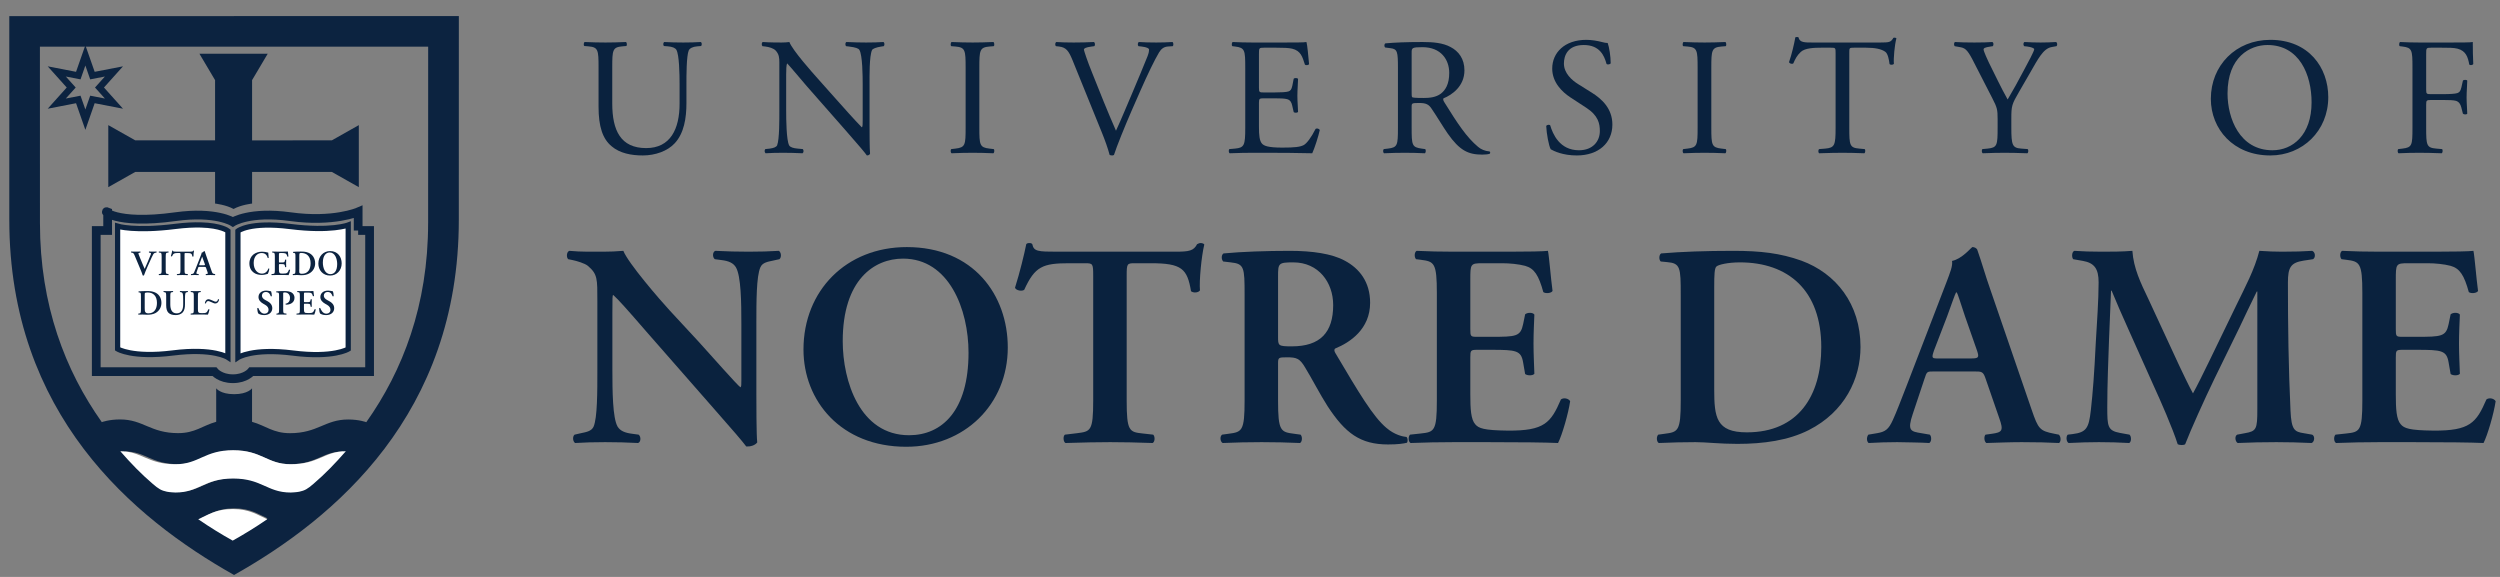 <svg width="143" height="33" viewBox="0 0 143 33" fill="none" xmlns="http://www.w3.org/2000/svg">
<rect x="0" y="0" width="143" height="33" fill="#808080" stroke="none"/>
<path d="M38.872 5.929C38.872 7.382 38.346 8.471 36.961 8.471C35.498 8.471 35.021 7.458 35.021 5.92V3.856C35.021 2.862 35.04 2.699 35.594 2.652L35.823 2.632C35.881 2.594 35.862 2.432 35.804 2.403C35.336 2.422 35.021 2.432 34.629 2.432C34.247 2.432 33.922 2.422 33.444 2.403C33.387 2.432 33.367 2.594 33.425 2.632L33.664 2.652C34.218 2.699 34.237 2.862 34.237 3.856V6.111C34.237 7.248 34.476 7.946 34.983 8.366C35.451 8.767 36.11 8.892 36.769 8.892C37.477 8.892 38.184 8.643 38.595 8.194C39.13 7.621 39.264 6.742 39.264 5.91V4.83C39.264 4.295 39.264 3.196 39.397 2.881C39.455 2.757 39.636 2.671 39.875 2.652L40.105 2.632C40.152 2.575 40.162 2.451 40.085 2.403C39.741 2.422 39.483 2.432 39.082 2.432C38.709 2.432 38.356 2.422 37.993 2.403C37.935 2.441 37.916 2.566 37.974 2.632L38.212 2.652C38.451 2.671 38.623 2.738 38.69 2.852C38.853 3.139 38.872 4.238 38.872 4.83V5.929Z" fill="#0A223E"/>
<path d="M49.738 4.83C49.738 4.391 49.719 3.206 49.881 2.862C49.919 2.785 50.111 2.709 50.416 2.661L50.55 2.642C50.607 2.585 50.607 2.451 50.531 2.403C50.206 2.422 49.958 2.432 49.547 2.432C49.184 2.432 48.859 2.422 48.419 2.403C48.343 2.432 48.333 2.585 48.4 2.642L48.562 2.661C48.945 2.709 49.098 2.766 49.155 2.852C49.337 3.139 49.346 4.381 49.346 4.83V6.875C49.346 7.076 49.346 7.229 49.308 7.277H49.289C48.84 6.818 48.371 6.283 47.712 5.547L46.785 4.505C46.47 4.152 45.342 2.89 45.151 2.403C45.027 2.422 44.864 2.432 44.711 2.432C44.539 2.432 44.033 2.432 43.632 2.403C43.555 2.441 43.555 2.585 43.612 2.642L43.775 2.661C44.004 2.69 44.234 2.757 44.367 2.89C44.568 3.11 44.578 3.311 44.578 3.578V6.34C44.578 6.799 44.587 7.965 44.453 8.309C44.406 8.414 44.253 8.471 44.033 8.5L43.775 8.528C43.718 8.586 43.727 8.72 43.794 8.767C44.129 8.748 44.386 8.739 44.788 8.739C45.141 8.739 45.476 8.748 45.906 8.767C45.973 8.72 45.982 8.605 45.925 8.528L45.629 8.5C45.39 8.481 45.199 8.423 45.141 8.318C44.979 8.032 44.969 6.789 44.969 6.34V4.257C44.969 3.97 44.979 3.75 45.017 3.636H45.036C45.237 3.846 45.887 4.63 46.145 4.926L48.362 7.449C49.193 8.395 49.47 8.729 49.585 8.892C49.69 8.892 49.747 8.844 49.767 8.787C49.738 8.538 49.738 7.401 49.738 7.114V4.83Z" fill="#0A223E"/>
<path d="M55.234 7.286C55.234 8.299 55.215 8.433 54.652 8.5L54.413 8.528C54.355 8.586 54.374 8.739 54.432 8.767C54.91 8.748 55.234 8.739 55.636 8.739C56.018 8.739 56.343 8.748 56.821 8.767C56.878 8.739 56.897 8.567 56.84 8.528L56.601 8.5C56.037 8.433 56.018 8.299 56.018 7.286V3.884C56.018 2.871 56.037 2.709 56.601 2.661L56.84 2.642C56.897 2.604 56.878 2.432 56.821 2.403C56.343 2.422 56.018 2.432 55.636 2.432C55.234 2.432 54.91 2.422 54.432 2.403C54.374 2.432 54.355 2.604 54.413 2.642L54.652 2.661C55.215 2.709 55.234 2.871 55.234 3.884V7.286Z" fill="#0A223E"/>
<path d="M63.031 7.592C63.194 7.993 63.366 8.462 63.471 8.863C63.519 8.882 63.566 8.892 63.614 8.892C63.652 8.892 63.691 8.882 63.719 8.863C63.882 8.356 64.331 7.248 64.713 6.369L65.229 5.193C65.659 4.219 66.032 3.445 66.299 2.996C66.424 2.795 66.567 2.68 66.796 2.661L67.083 2.642C67.131 2.594 67.131 2.441 67.064 2.403C66.748 2.422 66.452 2.432 66.137 2.432C65.774 2.432 65.411 2.422 65.143 2.403C65.076 2.441 65.057 2.585 65.124 2.642L65.296 2.661C65.63 2.699 65.726 2.776 65.726 2.843C65.726 2.91 65.716 3.015 65.64 3.215C65.478 3.626 65.028 4.706 64.751 5.356C64.531 5.862 64.13 6.847 63.834 7.477C63.356 6.388 62.916 5.289 62.477 4.181C62.181 3.454 62.018 2.938 61.999 2.843C62.009 2.766 62.085 2.709 62.448 2.661L62.592 2.642C62.658 2.585 62.639 2.441 62.572 2.403C62.171 2.422 61.837 2.432 61.416 2.432C61.005 2.432 60.7 2.422 60.422 2.403C60.346 2.451 60.336 2.585 60.403 2.642L60.575 2.661C60.986 2.709 61.13 2.91 61.349 3.445L63.031 7.592Z" fill="#0A223E"/>
<path d="M71.228 7.305C71.228 8.309 71.18 8.452 70.636 8.5L70.32 8.528C70.263 8.586 70.282 8.739 70.339 8.767C70.903 8.748 71.228 8.739 71.639 8.739H72.499C73.35 8.739 74.2 8.748 75.06 8.767C75.184 8.509 75.423 7.774 75.49 7.439C75.452 7.353 75.318 7.324 75.251 7.372C75.003 7.869 74.745 8.204 74.573 8.299C74.362 8.404 74.085 8.443 73.35 8.443C72.509 8.443 72.308 8.337 72.193 8.223C72.04 8.06 72.012 7.735 72.012 7.229V5.881C72.012 5.633 72.04 5.623 72.327 5.623H72.881C73.254 5.623 73.483 5.633 73.617 5.671C73.808 5.719 73.875 5.862 73.913 6.034L73.999 6.407C74.047 6.464 74.21 6.464 74.248 6.398C74.248 6.187 74.21 5.824 74.21 5.48C74.21 5.117 74.248 4.744 74.248 4.515C74.21 4.448 74.047 4.448 73.999 4.505L73.923 4.897C73.875 5.136 73.808 5.193 73.694 5.232C73.579 5.27 73.283 5.289 72.881 5.289H72.327C72.04 5.289 72.012 5.289 72.012 5.021V3.11C72.012 2.747 72.012 2.728 72.298 2.728H72.986C73.407 2.728 73.713 2.738 73.913 2.785C74.41 2.91 74.496 3.244 74.64 3.693C74.687 3.75 74.84 3.731 74.879 3.674C74.84 3.254 74.783 2.566 74.726 2.403C74.611 2.432 74.047 2.432 73.436 2.432H71.639C71.247 2.432 70.922 2.422 70.511 2.403C70.454 2.432 70.435 2.604 70.492 2.642L70.645 2.661C71.209 2.728 71.228 2.871 71.228 3.865V7.305Z" fill="#0A223E"/>
<path d="M79.962 7.305C79.962 8.309 79.943 8.433 79.389 8.5L79.15 8.528C79.093 8.595 79.112 8.739 79.169 8.767C79.618 8.748 79.962 8.739 80.364 8.739C80.746 8.739 81.071 8.748 81.501 8.767C81.558 8.739 81.577 8.576 81.52 8.528L81.319 8.5C80.765 8.423 80.746 8.309 80.746 7.305V6.101C80.746 5.901 80.765 5.891 81.195 5.891C81.577 5.891 81.73 5.987 81.873 6.197C82.17 6.627 82.561 7.286 82.81 7.64C83.488 8.605 83.976 8.844 84.788 8.844C84.969 8.844 85.122 8.825 85.208 8.796C85.256 8.758 85.247 8.681 85.199 8.662C84.941 8.643 84.702 8.538 84.54 8.395C83.89 7.85 83.383 7.086 82.619 5.853C82.571 5.776 82.523 5.681 82.571 5.623C83.049 5.432 83.766 4.935 83.766 4.028C83.766 3.359 83.431 2.929 82.972 2.69C82.533 2.451 81.969 2.403 81.376 2.403C80.44 2.403 79.781 2.432 79.246 2.48C79.169 2.518 79.169 2.671 79.236 2.718L79.542 2.757C79.933 2.804 79.962 2.967 79.962 3.875V7.305ZM80.746 3.005C80.746 2.738 80.774 2.699 81.367 2.699C82.428 2.699 82.896 3.416 82.896 4.171C82.896 4.821 82.676 5.155 82.418 5.356C82.141 5.566 81.778 5.604 81.434 5.604C80.947 5.604 80.803 5.585 80.774 5.557C80.746 5.518 80.746 5.413 80.746 5.241V3.005Z" fill="#0A223E"/>
<path d="M92.228 7.124C92.228 6.216 91.635 5.662 91.033 5.289L90.269 4.811C89.915 4.591 89.456 4.19 89.456 3.636C89.456 3.196 89.657 2.575 90.594 2.575C91.511 2.575 91.769 3.196 91.893 3.655C91.941 3.712 92.094 3.684 92.132 3.626C92.132 3.225 92.046 2.69 91.96 2.46C91.884 2.46 91.75 2.441 91.626 2.403C91.377 2.336 91.033 2.279 90.737 2.279C89.495 2.279 88.787 3.015 88.787 3.922C88.787 4.706 89.342 5.251 89.82 5.566L90.727 6.159C91.425 6.608 91.511 7.076 91.511 7.496C91.511 8.07 91.119 8.595 90.316 8.595C89.208 8.595 88.816 7.659 88.673 7.172C88.635 7.114 88.491 7.133 88.443 7.2C88.463 7.649 88.587 8.328 88.701 8.538C88.883 8.643 89.389 8.892 90.192 8.892C91.434 8.892 92.228 8.175 92.228 7.124Z" fill="#0A223E"/>
<path d="M97.104 7.286C97.104 8.299 97.085 8.433 96.521 8.5L96.282 8.528C96.225 8.586 96.244 8.739 96.301 8.767C96.779 8.748 97.104 8.739 97.505 8.739C97.887 8.739 98.212 8.748 98.69 8.767C98.747 8.739 98.766 8.567 98.709 8.528L98.47 8.5C97.906 8.433 97.887 8.299 97.887 7.286V3.884C97.887 2.871 97.906 2.709 98.47 2.661L98.709 2.642C98.766 2.604 98.747 2.432 98.69 2.403C98.212 2.422 97.887 2.432 97.505 2.432C97.104 2.432 96.779 2.422 96.301 2.403C96.244 2.432 96.225 2.604 96.282 2.642L96.521 2.661C97.085 2.709 97.104 2.871 97.104 3.884V7.286Z" fill="#0A223E"/>
<path d="M105.779 3.053C105.779 2.738 105.77 2.728 106.057 2.728H106.735C107.261 2.728 107.624 2.804 107.844 2.967C107.987 3.072 108.054 3.426 108.082 3.664C108.13 3.722 108.293 3.722 108.331 3.645C108.302 3.359 108.369 2.585 108.474 2.193C108.455 2.155 108.35 2.145 108.302 2.164C108.159 2.413 108.073 2.432 107.557 2.432H103.687C103.247 2.432 102.932 2.441 102.874 2.136C102.846 2.107 102.722 2.116 102.693 2.136C102.626 2.518 102.483 3.129 102.33 3.559C102.368 3.636 102.502 3.684 102.578 3.626C102.683 3.387 102.779 3.177 103.008 2.967C103.247 2.747 103.773 2.728 104.184 2.728H104.709C104.996 2.728 104.996 2.738 104.996 3.034V7.305C104.996 8.309 104.948 8.452 104.403 8.5L104.059 8.528C103.983 8.576 104.002 8.739 104.059 8.767C104.671 8.748 105.005 8.739 105.388 8.739C105.77 8.739 106.095 8.748 106.64 8.767C106.697 8.739 106.716 8.567 106.659 8.528L106.353 8.5C105.799 8.452 105.779 8.309 105.779 7.305V3.053Z" fill="#0A223E"/>
<path d="M115.048 6.789C115.048 6.053 115.076 5.967 115.497 5.241L116.099 4.2C116.577 3.378 116.863 2.776 117.36 2.69L117.628 2.642C117.695 2.585 117.685 2.451 117.609 2.403C117.284 2.422 117.016 2.432 116.72 2.432C116.424 2.432 116.147 2.422 115.803 2.403C115.726 2.441 115.717 2.575 115.783 2.642L115.955 2.661C116.185 2.69 116.357 2.757 116.357 2.814C116.357 2.929 116.003 3.578 115.736 4.075C115.449 4.63 115.134 5.184 114.837 5.69C114.465 5.031 114.111 4.276 113.758 3.569C113.71 3.473 113.461 2.929 113.461 2.833C113.461 2.757 113.528 2.709 113.863 2.661L113.987 2.642C114.044 2.585 114.044 2.432 113.958 2.403C113.719 2.422 113.375 2.432 112.936 2.432C112.477 2.432 112.133 2.422 111.827 2.403C111.76 2.441 111.751 2.575 111.808 2.642L112.076 2.69C112.362 2.738 112.506 2.785 112.831 3.416L113.958 5.614C114.235 6.149 114.264 6.273 114.264 6.799V7.286C114.264 8.309 114.245 8.443 113.691 8.5L113.394 8.528C113.337 8.586 113.356 8.739 113.414 8.767C113.92 8.748 114.264 8.739 114.665 8.739C115.048 8.739 115.373 8.748 115.965 8.767C116.022 8.739 116.041 8.586 115.984 8.528L115.621 8.5C115.105 8.462 115.048 8.309 115.048 7.286V6.789Z" fill="#0A223E"/>
<path d="M129.862 8.892C131.706 8.892 133.177 7.487 133.177 5.557C133.177 3.875 132.069 2.279 129.862 2.279C127.893 2.279 126.46 3.741 126.46 5.652C126.46 7.372 127.74 8.892 129.862 8.892ZM129.986 8.595C128.103 8.595 127.415 6.761 127.415 5.346C127.415 3.254 128.705 2.575 129.699 2.575C131.524 2.575 132.222 4.276 132.222 5.853C132.222 7.735 131.132 8.595 129.986 8.595Z" fill="#0A223E"/>
<path d="M138.777 3.11C138.777 2.747 138.777 2.728 139.063 2.728H139.646C140.048 2.728 140.363 2.728 140.573 2.785C141.051 2.91 141.166 3.263 141.242 3.693C141.309 3.75 141.443 3.722 141.471 3.664C141.452 3.301 141.443 2.843 141.443 2.403C141.318 2.432 140.764 2.432 140.153 2.432H138.394C138.012 2.432 137.687 2.422 137.286 2.403C137.228 2.432 137.209 2.604 137.267 2.642L137.42 2.661C137.974 2.728 137.993 2.862 137.993 3.865V7.305C137.993 8.309 137.974 8.433 137.42 8.5L137.181 8.528C137.123 8.586 137.142 8.739 137.2 8.767C137.649 8.748 137.974 8.739 138.394 8.739C138.777 8.739 139.101 8.748 139.665 8.767C139.723 8.739 139.742 8.567 139.684 8.528L139.359 8.5C138.796 8.452 138.777 8.309 138.777 7.305V5.977C138.777 5.729 138.805 5.719 139.092 5.719H139.742C140.105 5.719 140.344 5.729 140.478 5.767C140.659 5.824 140.736 5.958 140.783 6.13L140.879 6.503C140.946 6.56 141.089 6.56 141.127 6.503C141.127 6.283 141.089 5.92 141.089 5.576C141.089 5.222 141.127 4.84 141.127 4.611C141.089 4.553 140.927 4.553 140.879 4.611L140.793 4.993C140.736 5.241 140.659 5.289 140.554 5.327C140.439 5.365 140.134 5.385 139.742 5.385H139.092C138.805 5.385 138.777 5.385 138.777 5.127V3.11Z" fill="#0A223E"/>
<path d="M43.264 18.54C43.264 17.236 43.264 15.8 43.495 15.288C43.611 15.024 43.891 14.975 44.205 14.909L44.584 14.826C44.717 14.711 44.684 14.43 44.551 14.348C43.957 14.38 43.528 14.397 42.818 14.397C42.175 14.397 41.564 14.38 40.92 14.348C40.755 14.397 40.739 14.711 40.887 14.826L41.267 14.876C41.679 14.925 41.944 15.041 42.092 15.288C42.389 15.784 42.406 17.302 42.406 18.54V21.759C42.406 22.023 42.406 22.105 42.356 22.155C42.191 22.056 40.656 20.306 39.963 19.547L38.312 17.764C37.735 17.137 35.935 15.057 35.655 14.348C35.259 14.38 34.863 14.397 34.516 14.397C34.103 14.397 33.196 14.414 32.568 14.348C32.403 14.397 32.387 14.727 32.502 14.826L32.75 14.876C32.981 14.925 33.443 15.057 33.625 15.206C34.186 15.684 34.169 15.949 34.169 17.236V21.148C34.169 22.452 34.169 23.888 33.955 24.4C33.839 24.664 33.542 24.713 33.228 24.779L32.865 24.862C32.733 24.977 32.766 25.258 32.898 25.34C33.476 25.307 33.922 25.291 34.615 25.291C35.242 25.291 35.886 25.307 36.497 25.34C36.662 25.291 36.678 24.977 36.53 24.862L36.166 24.812C35.754 24.763 35.473 24.647 35.325 24.4C35.044 23.904 35.028 22.386 35.028 21.148V17.929C35.028 17.055 35.028 16.873 35.077 16.873C35.358 17.12 35.902 17.731 36.959 18.953L40.821 23.36C42.01 24.713 42.422 25.192 42.686 25.538C42.884 25.555 43.181 25.489 43.314 25.307C43.264 24.928 43.264 22.98 43.264 22.485V18.54Z" fill="#0A223E"/>
<path d="M51.868 14.133C48.402 14.133 45.959 16.625 45.959 19.992C45.959 22.931 48.105 25.555 51.835 25.555C55.169 25.555 57.645 23.129 57.645 19.877C57.645 16.873 55.681 14.133 51.868 14.133ZM51.654 14.793C54.278 14.793 55.4 17.682 55.4 20.174C55.4 23.492 53.882 24.895 52 24.895C49.178 24.895 48.204 21.792 48.204 19.514C48.204 15.998 50.003 14.793 51.654 14.793Z" fill="#0A223E"/>
<path d="M62.531 22.914C62.531 24.664 62.382 24.68 61.607 24.779L60.913 24.862C60.798 24.944 60.814 25.274 60.946 25.34C62.003 25.307 62.779 25.291 63.505 25.291C64.231 25.291 64.974 25.307 65.931 25.34C66.063 25.274 66.08 24.977 65.964 24.862L65.37 24.796C64.594 24.713 64.446 24.664 64.446 22.914V15.784C64.446 15.09 64.462 15.057 64.891 15.057H65.832C67.598 15.057 67.912 15.371 68.126 16.658C68.275 16.774 68.555 16.741 68.638 16.609C68.588 16.081 68.721 14.661 68.886 13.984C68.853 13.935 68.77 13.902 68.671 13.902C68.605 13.902 68.539 13.935 68.473 13.968C68.275 14.348 68.027 14.397 67.219 14.397H60.484C59.362 14.397 59.131 14.38 59.048 13.968C59.015 13.918 58.949 13.902 58.883 13.902C58.801 13.902 58.734 13.918 58.702 13.968C58.586 14.546 58.338 15.569 58.058 16.46C58.124 16.625 58.47 16.675 58.586 16.576C59.197 15.239 59.642 15.057 61.161 15.057H62.085C62.514 15.057 62.531 15.09 62.531 15.784V22.914Z" fill="#0A223E"/>
<path d="M71.191 22.914C71.191 24.664 71.042 24.713 70.266 24.812L69.903 24.862C69.754 24.977 69.804 25.274 69.936 25.34C70.695 25.307 71.438 25.291 72.164 25.291C72.891 25.291 73.633 25.307 74.36 25.34C74.492 25.274 74.508 24.977 74.393 24.862L74.029 24.812C73.254 24.713 73.105 24.664 73.105 22.914V20.801C73.105 20.455 73.122 20.438 73.617 20.438C74.162 20.438 74.343 20.504 74.64 20.999C75.036 21.643 75.499 22.551 75.944 23.244C76.951 24.779 77.809 25.423 79.394 25.423C79.972 25.423 80.285 25.373 80.483 25.324C80.533 25.241 80.533 25.06 80.45 24.994C80.252 24.977 79.774 24.878 79.311 24.482C78.536 23.838 77.71 22.435 76.39 20.207C76.324 20.108 76.291 19.976 76.39 19.927C77.199 19.596 78.371 18.837 78.371 17.319C78.371 16.13 77.76 15.354 76.918 14.909C76.192 14.513 75.069 14.348 73.782 14.348C72.428 14.348 71.025 14.397 69.986 14.496C69.853 14.579 69.854 14.843 69.969 14.958L70.398 15.008C71.174 15.09 71.191 15.288 71.191 16.873V22.914ZM73.105 15.817C73.105 15.057 73.122 15.008 73.98 15.008C75.416 15.008 76.258 16.147 76.258 17.451C76.258 19.019 75.515 19.811 73.897 19.811C73.105 19.811 73.105 19.778 73.105 19.25V15.817Z" fill="#0A223E"/>
<path d="M82.188 22.914C82.188 24.664 82.039 24.713 81.263 24.796L80.653 24.862C80.537 24.977 80.553 25.274 80.686 25.34C81.428 25.307 82.435 25.291 83.161 25.291H85.043C86.974 25.291 88.394 25.307 89.12 25.34C89.351 24.895 89.714 23.64 89.813 22.947C89.714 22.782 89.434 22.733 89.285 22.848C88.707 24.185 88.344 24.647 86.248 24.631C84.862 24.614 84.581 24.499 84.383 24.268C84.135 23.987 84.102 23.393 84.102 22.551V20.455C84.102 20.042 84.119 20.009 84.498 20.009H85.291C86.727 20.009 87.007 20.042 87.123 20.735L87.238 21.395C87.37 21.495 87.684 21.495 87.766 21.379C87.75 20.851 87.717 20.273 87.717 19.646C87.717 19.035 87.75 18.441 87.766 17.995C87.684 17.863 87.37 17.863 87.238 17.979L87.123 18.54C86.974 19.25 86.727 19.266 85.291 19.266H84.498C84.119 19.266 84.102 19.25 84.102 18.821V16.031C84.102 15.09 84.102 15.057 84.812 15.057H85.918C86.364 15.057 86.859 15.107 87.238 15.206C87.766 15.354 88.014 15.751 88.278 16.708C88.41 16.807 88.74 16.774 88.806 16.642C88.707 15.932 88.608 14.628 88.542 14.348C88.328 14.38 87.37 14.397 86.314 14.397H83.161C82.435 14.397 81.659 14.38 81.032 14.348C80.9 14.414 80.884 14.711 80.999 14.826L81.263 14.859C82.039 14.958 82.188 15.024 82.188 16.774V22.914Z" fill="#0A223E"/>
<path d="M96.138 22.914C96.138 24.664 95.99 24.713 95.214 24.812L94.851 24.862C94.735 24.977 94.752 25.274 94.884 25.34C95.61 25.307 96.353 25.291 96.98 25.291C97.591 25.291 98.367 25.39 99.373 25.39C100.875 25.39 102.295 25.192 103.467 24.598C105.514 23.558 106.421 21.676 106.421 19.844C106.421 17.385 105.018 15.635 103.038 14.909C101.833 14.48 100.71 14.348 99.142 14.348C97.525 14.348 96.204 14.397 95.016 14.496C94.884 14.579 94.884 14.876 94.999 14.958L95.346 14.991C96.122 15.057 96.138 15.288 96.138 16.873V22.914ZM98.053 16.46C98.053 15.684 98.069 15.338 98.185 15.239C98.3 15.14 98.829 15.008 99.522 15.008C102.278 15.008 104.177 16.592 104.177 19.86C104.177 22.65 102.856 24.73 99.918 24.73C98.168 24.73 98.053 23.871 98.053 22.27V16.46Z" fill="#0A223E"/>
<path d="M112.911 21.247C113.373 21.247 113.439 21.247 113.588 21.693L114.364 23.937C114.611 24.631 114.529 24.73 113.934 24.812L113.571 24.862C113.472 24.961 113.489 25.258 113.621 25.34C114.199 25.324 114.925 25.291 115.635 25.291C116.493 25.291 117.104 25.307 117.78 25.34C117.896 25.258 117.896 24.977 117.764 24.862L117.516 24.812C116.674 24.647 116.592 24.548 116.212 23.442L113.835 16.526C113.571 15.784 113.357 15.008 113.093 14.265C113.027 14.182 112.944 14.133 112.812 14.133C112.779 14.133 112.234 14.81 111.657 14.925C111.706 15.206 111.541 15.602 111.343 16.13L109.082 22.006C108.735 22.898 108.471 23.591 108.273 24.02C108.025 24.565 107.844 24.697 107.365 24.779L106.87 24.862C106.754 25.01 106.771 25.258 106.886 25.34C107.464 25.307 107.976 25.291 108.521 25.291C109.197 25.307 109.825 25.307 110.353 25.34C110.485 25.274 110.501 24.977 110.386 24.862L109.907 24.779C109.296 24.68 109.082 24.647 109.412 23.673L110.072 21.693C110.221 21.247 110.204 21.247 110.633 21.247H112.911ZM110.897 20.504C110.501 20.504 110.468 20.504 110.633 20.026L111.376 18.094C111.657 17.319 111.822 16.84 111.888 16.724H111.921C112.003 16.84 112.102 17.22 112.399 18.094L113.093 20.075C113.225 20.471 113.159 20.504 112.697 20.504H110.897Z" fill="#0A223E"/>
<path d="M131.777 24.779C131.248 24.697 131.067 24.598 131.017 23.492C130.902 21.049 130.869 18.606 130.869 16.163C130.869 15.288 131.034 15.024 131.76 14.909L132.305 14.826C132.47 14.727 132.437 14.414 132.255 14.348C131.793 14.38 131.215 14.397 130.522 14.397C130.159 14.397 129.68 14.38 129.235 14.348C128.954 15.437 128.426 16.411 127.898 17.5L126.363 20.669C125.983 21.445 125.702 22.023 125.438 22.501C125.224 22.122 124.778 21.181 124.646 20.9L122.88 17.087C122.451 16.196 122.038 15.338 121.972 14.348C121.361 14.397 120.784 14.397 120.206 14.397C119.595 14.397 119.15 14.38 118.654 14.348C118.506 14.397 118.489 14.711 118.588 14.826L119.15 14.925C119.793 15.041 120.041 15.371 120.041 16.147C120.041 17.154 119.942 18.523 119.876 19.646C119.793 21.363 119.711 22.435 119.595 23.475C119.48 24.482 119.348 24.73 118.555 24.829L118.275 24.862C118.176 24.944 118.176 25.258 118.324 25.34C118.968 25.307 119.529 25.291 120.057 25.291C120.668 25.291 121.18 25.307 121.79 25.34C121.923 25.274 121.923 24.961 121.807 24.862L121.262 24.763C120.553 24.631 120.536 24.383 120.536 23.294C120.536 21.94 120.602 20.471 120.635 19.464L120.751 16.625H120.784C120.982 17.12 121.46 18.21 121.774 18.903L123.193 22.072C123.573 22.898 124.283 24.515 124.563 25.407C124.679 25.473 124.927 25.473 124.993 25.407C125.29 24.631 126.115 22.799 126.676 21.643L128.096 18.738C128.409 18.078 128.64 17.583 129.086 16.675H129.119V23.426C129.119 24.548 129.07 24.664 128.409 24.779L127.964 24.862C127.799 24.961 127.865 25.274 127.997 25.34C128.723 25.307 129.433 25.291 130.208 25.291C130.869 25.291 131.512 25.307 132.222 25.34C132.404 25.274 132.42 24.928 132.255 24.862L131.777 24.779Z" fill="#0A223E"/>
<path d="M135.126 22.914C135.126 24.664 134.977 24.713 134.201 24.796L133.59 24.862C133.475 24.977 133.491 25.274 133.624 25.34C134.366 25.307 135.373 25.291 136.099 25.291H137.981C139.912 25.291 141.332 25.307 142.058 25.34C142.289 24.895 142.652 23.64 142.751 22.947C142.652 22.782 142.372 22.733 142.223 22.848C141.645 24.185 141.282 24.647 139.186 24.631C137.799 24.614 137.519 24.499 137.321 24.268C137.073 23.987 137.04 23.393 137.04 22.551V20.455C137.04 20.042 137.057 20.009 137.436 20.009H138.229C139.665 20.009 139.945 20.042 140.061 20.735L140.176 21.395C140.308 21.495 140.622 21.495 140.705 21.379C140.688 20.851 140.655 20.273 140.655 19.646C140.655 19.035 140.688 18.441 140.705 17.995C140.622 17.863 140.308 17.863 140.176 17.979L140.061 18.54C139.912 19.25 139.665 19.266 138.229 19.266H137.436C137.057 19.266 137.04 19.25 137.04 18.821V16.031C137.04 15.09 137.04 15.057 137.75 15.057H138.856C139.302 15.057 139.797 15.107 140.176 15.206C140.705 15.354 140.952 15.751 141.216 16.708C141.348 16.807 141.678 16.774 141.744 16.642C141.645 15.932 141.546 14.628 141.48 14.348C141.266 14.38 140.308 14.397 139.252 14.397H136.099C135.373 14.397 134.597 14.38 133.97 14.348C133.838 14.414 133.822 14.711 133.937 14.826L134.201 14.859C134.977 14.958 135.126 15.024 135.126 16.774V22.914Z" fill="#0A223E"/>
<path d="M24.488 12.756C24.488 17.468 23.035 21.207 20.952 24.149C20.952 24.149 20.549 23.995 19.918 23.995C18.582 23.995 18.181 24.778 16.586 24.778C15.62 24.778 15.208 24.352 14.417 24.129V22.211C14.417 22.211 14.18 22.547 13.391 22.547C12.601 22.547 12.366 22.211 12.366 22.211L12.367 24.127C11.573 24.348 11.161 24.775 10.194 24.775C8.6 24.775 8.2 23.992 6.864 23.992C6.228 23.992 5.823 24.146 5.823 24.146C3.739 21.206 2.285 17.47 2.285 12.756L2.283 2.668H24.491L24.489 12.756L24.488 12.756ZM17.849 27.642C17.517 27.93 17.367 28.02 17.059 28.084C16.905 28.116 16.585 28.13 16.585 28.13C15.276 28.13 14.988 27.347 13.39 27.347C11.793 27.347 11.504 28.13 10.195 28.13C10.195 28.13 9.876 28.116 9.723 28.084C9.414 28.02 9.263 27.93 8.931 27.642C8.287 27.084 7.726 26.5 7.14 25.825C8.34 25.825 8.638 26.55 10.195 26.55C11.504 26.55 11.793 25.767 13.39 25.767C14.988 25.767 15.276 26.55 16.585 26.55C18.142 26.55 18.434 25.825 19.64 25.825C19.054 26.5 18.494 27.084 17.849 27.642ZM13.388 30.842C12.751 30.483 12.137 30.102 11.479 29.649C11.992 29.423 12.44 29.078 13.39 29.078C14.332 29.078 14.789 29.423 15.301 29.649C14.643 30.102 14.022 30.484 13.388 30.842ZM13.388 0.921H0.531L0.532 12.577C0.532 23.69 7.613 29.64 13.388 32.889C19.162 29.64 26.244 23.69 26.244 12.576L26.246 0.92H13.387L13.388 0.921Z" fill="#0C2340"/>
<path d="M11.486 12.867C11.096 12.857 10.617 12.877 10.035 12.95C7.709 13.245 6.727 12.939 6.727 12.939V19.96C6.727 19.96 7.565 20.483 9.891 20.189C12.218 19.896 13.037 20.443 13.037 20.443V13.206C13.037 13.206 12.658 12.898 11.486 12.867ZM19.918 12.871C19.918 12.871 18.936 13.251 16.61 12.958C14.284 12.665 13.609 13.213 13.609 13.213V20.45C13.609 20.45 14.43 19.903 16.756 20.195C19.082 20.489 19.918 19.966 19.918 19.966V12.872L19.918 12.871Z" fill="white" stroke="#0C2340" stroke-width="0.3"/>
<path d="M20.487 13.186V12.121C20.487 12.121 19.06 12.735 16.612 12.394C14.29 12.072 13.322 12.694 13.322 12.694C13.322 12.694 12.354 12.072 10.033 12.394C6.512 12.884 5.811 11.972 6.157 12.121V13.186H5.506V21.256H12.26C12.26 21.256 12.587 21.663 13.322 21.663C14.058 21.663 14.382 21.256 14.382 21.256H21.141V13.186H20.486H20.487Z" stroke="#0C2340" stroke-width="0.5"/>
<path d="M18.983 9.835L20.524 10.705V7.157L18.983 8.027L14.419 8.031V4.583L15.314 3.072H11.406L12.302 4.583V8.027H7.735L6.194 7.157V10.705L7.735 9.835H12.302V11.644C12.302 11.644 12.918 11.711 13.36 11.953C13.801 11.711 14.419 11.644 14.419 11.644V9.835H18.983Z" fill="#0C2340"/>
<path d="M4.883 2.584C4.883 2.584 4.432 3.873 4.35 4.108C4.102 4.06 2.729 3.794 2.729 3.794C2.729 3.794 3.651 4.821 3.817 5.006C3.651 5.192 2.729 6.218 2.729 6.218C2.729 6.218 4.102 5.953 4.35 5.904C4.432 6.138 4.883 7.428 4.883 7.428C4.883 7.428 5.334 6.138 5.415 5.904C5.663 5.953 7.035 6.218 7.035 6.218C7.035 6.218 6.113 5.192 5.947 5.006C6.113 4.821 7.035 3.794 7.035 3.794C7.035 3.794 5.663 4.06 5.415 4.108C5.333 3.873 4.882 2.584 4.882 2.584L4.883 2.584ZM4.883 3.747C4.992 4.062 5.159 4.54 5.159 4.54C5.159 4.54 5.665 4.441 6 4.377C5.776 4.627 5.434 5.006 5.434 5.006C5.434 5.006 5.776 5.386 6 5.636C5.665 5.57 5.159 5.473 5.159 5.473C5.159 5.473 4.992 5.95 4.883 6.263C4.773 5.95 4.606 5.473 4.606 5.473C4.606 5.473 4.1 5.57 3.764 5.636C3.988 5.386 4.33 5.006 4.33 5.006C4.33 5.006 3.989 4.627 3.764 4.377C4.1 4.441 4.606 4.54 4.606 4.54C4.606 4.54 4.773 4.062 4.883 3.747ZM9.875 14.332C9.866 14.332 9.856 14.334 9.852 14.34C9.839 14.411 9.809 14.538 9.774 14.648C9.783 14.667 9.824 14.674 9.839 14.661C9.914 14.495 9.968 14.473 10.154 14.473H10.268C10.32 14.473 10.322 14.479 10.322 14.563V15.438C10.322 15.653 10.302 15.659 10.208 15.67L10.123 15.679C10.109 15.69 10.111 15.729 10.128 15.738C10.256 15.732 10.352 15.731 10.44 15.731C10.529 15.731 10.619 15.732 10.737 15.738C10.752 15.729 10.754 15.693 10.74 15.679L10.668 15.671C10.573 15.66 10.556 15.654 10.556 15.439V14.563C10.556 14.479 10.555 14.474 10.611 14.474H10.724C10.94 14.474 10.979 14.514 11.004 14.671C11.021 14.686 11.058 14.681 11.068 14.665C11.061 14.6 11.078 14.426 11.096 14.344C11.095 14.335 11.083 14.333 11.07 14.333C11.064 14.333 11.055 14.336 11.048 14.341C11.022 14.389 10.992 14.395 10.892 14.395H10.07C9.934 14.395 9.905 14.392 9.895 14.341C9.891 14.335 9.884 14.333 9.875 14.333L9.875 14.332ZM11.677 14.36C11.673 14.36 11.603 14.444 11.531 14.458C11.536 14.491 11.518 14.541 11.491 14.605L11.207 15.327C11.163 15.436 11.129 15.521 11.106 15.574C11.075 15.641 11.052 15.66 10.99 15.67L10.929 15.678C10.914 15.696 10.915 15.726 10.93 15.737C11.004 15.732 11.069 15.73 11.136 15.73C11.221 15.733 11.288 15.732 11.357 15.737C11.374 15.728 11.376 15.692 11.363 15.678L11.302 15.67C11.224 15.659 11.216 15.652 11.257 15.532L11.332 15.319C11.353 15.265 11.357 15.265 11.412 15.265H11.688C11.747 15.265 11.765 15.265 11.786 15.319L11.871 15.564C11.899 15.653 11.892 15.664 11.816 15.67L11.772 15.679C11.76 15.691 11.761 15.727 11.778 15.738C11.849 15.734 11.944 15.731 12.033 15.731C12.139 15.731 12.216 15.733 12.301 15.738C12.317 15.727 12.317 15.693 12.298 15.679L12.268 15.671C12.16 15.653 12.151 15.64 12.104 15.504L11.806 14.655C11.771 14.564 11.745 14.47 11.712 14.377C11.705 14.368 11.693 14.361 11.677 14.361L11.677 14.36ZM18.885 14.361C18.491 14.361 18.21 14.667 18.21 15.079C18.21 15.439 18.456 15.762 18.881 15.762C19.263 15.762 19.544 15.466 19.544 15.065C19.544 14.697 19.321 14.361 18.885 14.361ZM7.507 14.388C7.489 14.393 7.489 14.429 7.501 14.444L7.549 14.453C7.635 14.47 7.653 14.498 7.71 14.634L8.066 15.486C8.105 15.572 8.136 15.67 8.161 15.753C8.172 15.759 8.186 15.762 8.2 15.762C8.216 15.762 8.232 15.759 8.235 15.753C8.27 15.649 8.366 15.412 8.448 15.228L8.562 14.977C8.656 14.771 8.713 14.636 8.771 14.539C8.807 14.48 8.851 14.466 8.899 14.456L8.952 14.446C8.96 14.428 8.965 14.397 8.948 14.388C8.89 14.39 8.821 14.393 8.749 14.393C8.681 14.393 8.612 14.39 8.527 14.388C8.513 14.397 8.509 14.428 8.524 14.446L8.583 14.459C8.644 14.474 8.652 14.491 8.618 14.571C8.509 14.848 8.388 15.127 8.275 15.38C8.256 15.335 8.2 15.215 8.164 15.124L8.015 14.765C7.933 14.558 7.916 14.514 7.916 14.494C7.916 14.478 7.933 14.469 7.978 14.458L8.029 14.446C8.048 14.43 8.045 14.399 8.026 14.388C7.918 14.39 7.847 14.393 7.755 14.393C7.676 14.393 7.588 14.39 7.507 14.388ZM9.092 14.388C9.076 14.395 9.075 14.43 9.088 14.446L9.132 14.45C9.228 14.463 9.246 14.47 9.246 14.686V15.438C9.246 15.653 9.228 15.659 9.132 15.67L9.088 15.678C9.075 15.692 9.076 15.728 9.092 15.737C9.18 15.732 9.273 15.73 9.365 15.73C9.453 15.73 9.544 15.732 9.634 15.737C9.649 15.728 9.65 15.692 9.635 15.678L9.593 15.67C9.497 15.659 9.479 15.653 9.479 15.438V14.686C9.479 14.471 9.497 14.463 9.593 14.45L9.635 14.446C9.65 14.43 9.65 14.395 9.634 14.388C9.544 14.391 9.453 14.393 9.365 14.393C9.271 14.393 9.18 14.39 9.092 14.388ZM15.581 14.388C15.562 14.395 15.562 14.431 15.575 14.446L15.606 14.449C15.704 14.464 15.721 14.47 15.721 14.685V15.438C15.721 15.654 15.704 15.659 15.606 15.67L15.533 15.678C15.52 15.692 15.523 15.728 15.538 15.737C15.629 15.731 15.752 15.73 15.84 15.73H16.07C16.189 15.73 16.26 15.731 16.343 15.732C16.428 15.732 16.464 15.733 16.507 15.737C16.537 15.681 16.581 15.528 16.595 15.443C16.581 15.422 16.546 15.415 16.529 15.431C16.457 15.594 16.442 15.653 16.187 15.649C16.018 15.649 16.015 15.635 15.99 15.605C15.959 15.57 15.955 15.496 15.955 15.393V15.162C15.955 15.111 15.957 15.106 16.002 15.106H16.07C16.244 15.106 16.282 15.111 16.294 15.195L16.31 15.277C16.324 15.287 16.363 15.286 16.372 15.274C16.369 15.209 16.365 15.138 16.365 15.062C16.365 14.984 16.369 14.914 16.372 14.857C16.363 14.843 16.324 14.843 16.31 14.856L16.294 14.923C16.282 15.013 16.244 15.014 16.07 15.014H16.002C15.957 15.014 15.955 15.013 15.955 14.96V14.594C15.955 14.479 15.954 14.473 16.041 14.473H16.146C16.2 14.473 16.261 14.479 16.31 14.492C16.372 14.509 16.405 14.559 16.436 14.675C16.45 14.688 16.492 14.685 16.497 14.668C16.488 14.581 16.476 14.421 16.467 14.388C16.442 14.391 16.323 14.394 16.192 14.394H15.84C15.796 14.394 15.749 14.395 15.707 14.391C15.66 14.391 15.618 14.39 15.581 14.388L15.581 14.388ZM17.214 14.389C17.024 14.389 16.907 14.394 16.77 14.404C16.754 14.416 16.754 14.45 16.767 14.461L16.808 14.466C16.899 14.478 16.899 14.502 16.899 14.697V15.437C16.899 15.653 16.883 15.659 16.793 15.67L16.75 15.678C16.738 15.693 16.742 15.728 16.755 15.737C16.84 15.732 16.926 15.73 16.997 15.73C17.034 15.73 17.073 15.732 17.12 15.737C17.167 15.738 17.182 15.742 17.241 15.742C17.415 15.742 17.547 15.718 17.682 15.645C17.92 15.518 18.027 15.286 18.027 15.062C18.027 14.761 17.865 14.544 17.634 14.454C17.495 14.402 17.395 14.389 17.214 14.389L17.214 14.389ZM14.986 14.396C14.805 14.396 14.625 14.451 14.492 14.559C14.359 14.669 14.265 14.844 14.265 15.069C14.265 15.321 14.375 15.496 14.52 15.599C14.648 15.688 14.802 15.726 14.979 15.726C15.095 15.726 15.218 15.694 15.257 15.681C15.279 15.676 15.299 15.666 15.319 15.663C15.344 15.626 15.392 15.5 15.404 15.372C15.397 15.355 15.367 15.345 15.353 15.363C15.303 15.489 15.205 15.651 14.979 15.651C14.748 15.651 14.511 15.448 14.511 15.04C14.511 14.646 14.74 14.473 14.966 14.473C15.203 14.473 15.282 14.634 15.313 14.754C15.326 14.767 15.358 14.767 15.369 14.751C15.353 14.607 15.349 14.495 15.344 14.449C15.328 14.445 15.317 14.444 15.295 14.438C15.213 14.415 15.087 14.396 14.986 14.396ZM18.859 14.441C19.16 14.441 19.287 14.798 19.287 15.101C19.287 15.509 19.115 15.681 18.901 15.681C18.577 15.681 18.467 15.301 18.467 15.021C18.467 14.589 18.673 14.441 18.859 14.441ZM17.227 14.469C17.545 14.469 17.766 14.662 17.766 15.062C17.766 15.406 17.611 15.66 17.272 15.66C17.07 15.66 17.12 15.555 17.12 15.358V14.646C17.12 14.55 17.124 14.508 17.138 14.496C17.149 14.484 17.146 14.469 17.227 14.469ZM11.561 14.687H11.566C11.575 14.702 11.587 14.739 11.623 14.848L11.711 15.089C11.737 15.161 11.721 15.173 11.661 15.173H11.446C11.396 15.173 11.376 15.171 11.412 15.085L11.5 14.848C11.537 14.753 11.553 14.702 11.561 14.687ZM15.23 16.622C14.937 16.622 14.786 16.793 14.786 16.992C14.786 17.174 14.918 17.296 15.071 17.381L15.158 17.43C15.308 17.516 15.362 17.609 15.362 17.726C15.362 17.848 15.276 17.942 15.12 17.942C14.926 17.942 14.816 17.725 14.78 17.622C14.766 17.608 14.73 17.609 14.718 17.629C14.717 17.756 14.743 17.895 14.78 17.938C14.819 17.963 14.922 18.024 15.109 18.024C15.4 18.024 15.575 17.857 15.575 17.629C15.575 17.424 15.432 17.296 15.302 17.23L15.175 17.161C15.041 17.093 14.983 17 14.983 16.916C14.983 16.807 15.05 16.702 15.212 16.702C15.383 16.702 15.454 16.838 15.485 16.944C15.502 16.958 15.538 16.955 15.55 16.938C15.55 16.842 15.527 16.709 15.506 16.663C15.412 16.647 15.336 16.622 15.231 16.622L15.23 16.622ZM18.768 16.622C18.474 16.622 18.324 16.793 18.324 16.992C18.324 17.174 18.457 17.296 18.61 17.381L18.699 17.43C18.846 17.516 18.903 17.609 18.903 17.726C18.903 17.848 18.813 17.942 18.661 17.942C18.463 17.942 18.357 17.725 18.319 17.622C18.301 17.608 18.268 17.609 18.257 17.629C18.254 17.756 18.279 17.895 18.316 17.938C18.358 17.963 18.461 18.024 18.649 18.024C18.941 18.024 19.116 17.857 19.116 17.629C19.116 17.424 18.97 17.296 18.839 17.23L18.713 17.161C18.581 17.093 18.522 17 18.522 16.916C18.522 16.807 18.588 16.702 18.749 16.702C18.92 16.702 18.992 16.838 19.021 16.944C19.04 16.958 19.077 16.955 19.086 16.938C19.086 16.842 19.066 16.709 19.043 16.663C18.95 16.647 18.872 16.622 18.768 16.622L18.768 16.622ZM8.402 16.648C8.218 16.648 8.067 16.654 7.933 16.666C7.917 16.675 7.916 16.712 7.929 16.723L7.968 16.727C8.056 16.738 8.061 16.764 8.061 16.957V17.7C8.061 17.914 8.042 17.92 7.955 17.933L7.913 17.938C7.901 17.953 7.901 17.99 7.917 17.997C8 17.992 8.084 17.992 8.155 17.992C8.191 17.992 8.232 17.992 8.278 17.997C8.323 18 8.372 18.004 8.428 18.004C8.599 18.004 8.763 17.977 8.895 17.906C9.129 17.777 9.234 17.547 9.234 17.323C9.234 17.02 9.072 16.806 8.846 16.718C8.709 16.663 8.582 16.648 8.402 16.648ZM9.363 16.648C9.346 16.656 9.344 16.689 9.358 16.703L9.393 16.712C9.489 16.724 9.506 16.731 9.506 16.945V17.46C9.506 17.664 9.548 17.806 9.64 17.895C9.734 17.983 9.864 18.023 10.056 18.023C10.192 18.023 10.345 17.983 10.449 17.872C10.553 17.758 10.581 17.589 10.581 17.404V17.16C10.581 17.003 10.582 16.823 10.611 16.763C10.625 16.731 10.662 16.722 10.699 16.712L10.744 16.704C10.76 16.689 10.756 16.658 10.74 16.648C10.665 16.651 10.611 16.654 10.525 16.654C10.447 16.654 10.37 16.651 10.304 16.648C10.282 16.654 10.28 16.689 10.3 16.704L10.339 16.712C10.39 16.718 10.422 16.732 10.439 16.763C10.476 16.821 10.478 17.011 10.478 17.16V17.416C10.478 17.724 10.368 17.924 10.105 17.924C9.824 17.924 9.741 17.688 9.741 17.409V16.945C9.741 16.731 9.758 16.724 9.852 16.712L9.897 16.703C9.912 16.689 9.909 16.656 9.893 16.648C9.805 16.651 9.714 16.654 9.622 16.654C9.534 16.654 9.445 16.651 9.363 16.648ZM10.92 16.648C10.901 16.656 10.901 16.697 10.916 16.707L10.973 16.712C11.068 16.728 11.085 16.734 11.085 16.945V17.7C11.085 17.911 11.068 17.916 10.973 17.928L10.913 17.938C10.894 17.949 10.899 17.99 10.916 17.997C11 17.992 11.101 17.991 11.203 17.991H11.412C11.527 17.991 11.627 17.992 11.708 17.993C11.791 17.993 11.855 17.994 11.895 17.997C11.922 17.942 11.966 17.789 11.982 17.704C11.97 17.688 11.941 17.682 11.919 17.691C11.827 17.9 11.793 17.911 11.569 17.911C11.408 17.911 11.376 17.895 11.354 17.865C11.322 17.83 11.321 17.759 11.321 17.658V16.945C11.321 16.734 11.336 16.728 11.431 16.712L11.476 16.707C11.492 16.697 11.491 16.656 11.473 16.648C11.382 16.651 11.292 16.654 11.203 16.654C11.112 16.654 11.02 16.651 10.92 16.648ZM16.255 16.648C16.071 16.648 15.948 16.651 15.807 16.666C15.792 16.674 15.792 16.709 15.804 16.723L15.877 16.731C15.96 16.741 15.963 16.773 15.963 16.957V17.7C15.963 17.913 15.946 17.919 15.85 17.934L15.819 17.938C15.802 17.953 15.804 17.99 15.821 17.997C15.905 17.992 15.995 17.991 16.083 17.991C16.17 17.991 16.26 17.992 16.38 17.997C16.395 17.99 16.396 17.953 16.384 17.938L16.309 17.929C16.215 17.919 16.198 17.913 16.198 17.7V16.814C16.198 16.735 16.198 16.728 16.298 16.728C16.485 16.728 16.589 16.871 16.589 17.037C16.589 17.203 16.521 17.337 16.335 17.372C16.328 17.385 16.329 17.411 16.345 17.424C16.36 17.426 16.376 17.426 16.394 17.426C16.553 17.426 16.846 17.34 16.846 17.031C16.846 16.899 16.779 16.792 16.675 16.728C16.584 16.674 16.443 16.648 16.255 16.648ZM17.014 16.648C16.995 16.655 16.994 16.693 17.006 16.707L17.042 16.71C17.135 16.723 17.152 16.731 17.152 16.946V17.7C17.152 17.913 17.135 17.919 17.042 17.929L16.965 17.938C16.951 17.953 16.952 17.99 16.97 17.997C17.059 17.992 17.181 17.992 17.271 17.992H17.5C17.622 17.992 17.721 17.992 17.805 17.993C17.889 17.993 17.931 17.993 17.976 17.997C18.006 17.942 18.048 17.788 18.06 17.704C18.048 17.682 18.013 17.677 17.993 17.691C17.925 17.855 17.905 17.913 17.65 17.909C17.48 17.909 17.445 17.895 17.422 17.865C17.391 17.831 17.386 17.759 17.386 17.656V17.428C17.386 17.378 17.389 17.374 17.434 17.374H17.529C17.707 17.374 17.742 17.378 17.755 17.463L17.769 17.544C17.784 17.558 17.824 17.558 17.833 17.542C17.833 17.479 17.828 17.407 17.828 17.328C17.828 17.256 17.833 17.182 17.833 17.127C17.824 17.11 17.784 17.11 17.769 17.126L17.755 17.193C17.742 17.282 17.707 17.282 17.529 17.282H17.434C17.389 17.282 17.386 17.282 17.386 17.23V16.855C17.386 16.739 17.385 16.735 17.473 16.735H17.608C17.662 16.735 17.724 16.738 17.769 16.752C17.833 16.769 17.865 16.82 17.897 16.937C17.913 16.951 17.954 16.946 17.961 16.928C17.948 16.841 17.937 16.683 17.927 16.648C17.903 16.65 17.784 16.654 17.656 16.654H17.27C17.228 16.654 17.182 16.654 17.138 16.651C17.092 16.651 17.048 16.649 17.014 16.648ZM8.446 16.729C8.76 16.729 8.978 16.924 8.978 17.324C8.978 17.667 8.825 17.924 8.492 17.924C8.292 17.924 8.278 17.815 8.278 17.62V16.907C8.278 16.812 8.279 16.769 8.293 16.756C8.306 16.746 8.367 16.729 8.446 16.729ZM11.926 17.115C11.926 17.115 11.756 17.103 11.721 17.338L11.717 17.354L11.779 17.353L11.784 17.34C11.803 17.287 11.828 17.222 11.911 17.222C11.94 17.222 11.971 17.23 12.054 17.267L12.076 17.277C12.24 17.351 12.261 17.359 12.317 17.358C12.404 17.361 12.507 17.292 12.53 17.135L12.531 17.119L12.467 17.12L12.465 17.13C12.447 17.216 12.405 17.257 12.337 17.257C12.299 17.255 12.287 17.251 12.145 17.187C12.014 17.128 11.971 17.115 11.926 17.115Z" fill="#0C2340"/>
<path d="M13.333 25.752C11.684 25.752 11.386 26.554 10.035 26.554C8.428 26.554 8.12 25.813 6.881 25.81C7.486 26.502 8.065 27.103 8.732 27.673C9.073 27.968 9.228 28.059 9.548 28.126C9.704 28.16 10.035 28.173 10.035 28.173C11.386 28.173 11.684 27.371 13.333 27.371C14.981 27.371 15.279 28.173 16.63 28.173C16.63 28.173 16.961 28.16 17.119 28.126C17.438 28.059 17.592 27.968 17.934 27.673C18.601 27.103 19.178 26.502 19.783 25.81C18.54 25.813 18.238 26.554 16.63 26.554C15.279 26.554 14.981 25.752 13.333 25.752ZM13.312 29.117C12.331 29.117 11.871 29.47 11.339 29.702C12.019 30.167 12.652 30.556 13.31 30.924C13.966 30.557 14.605 30.166 15.284 29.702C14.756 29.47 14.286 29.117 13.312 29.117Z" fill="white"/>
</svg>
